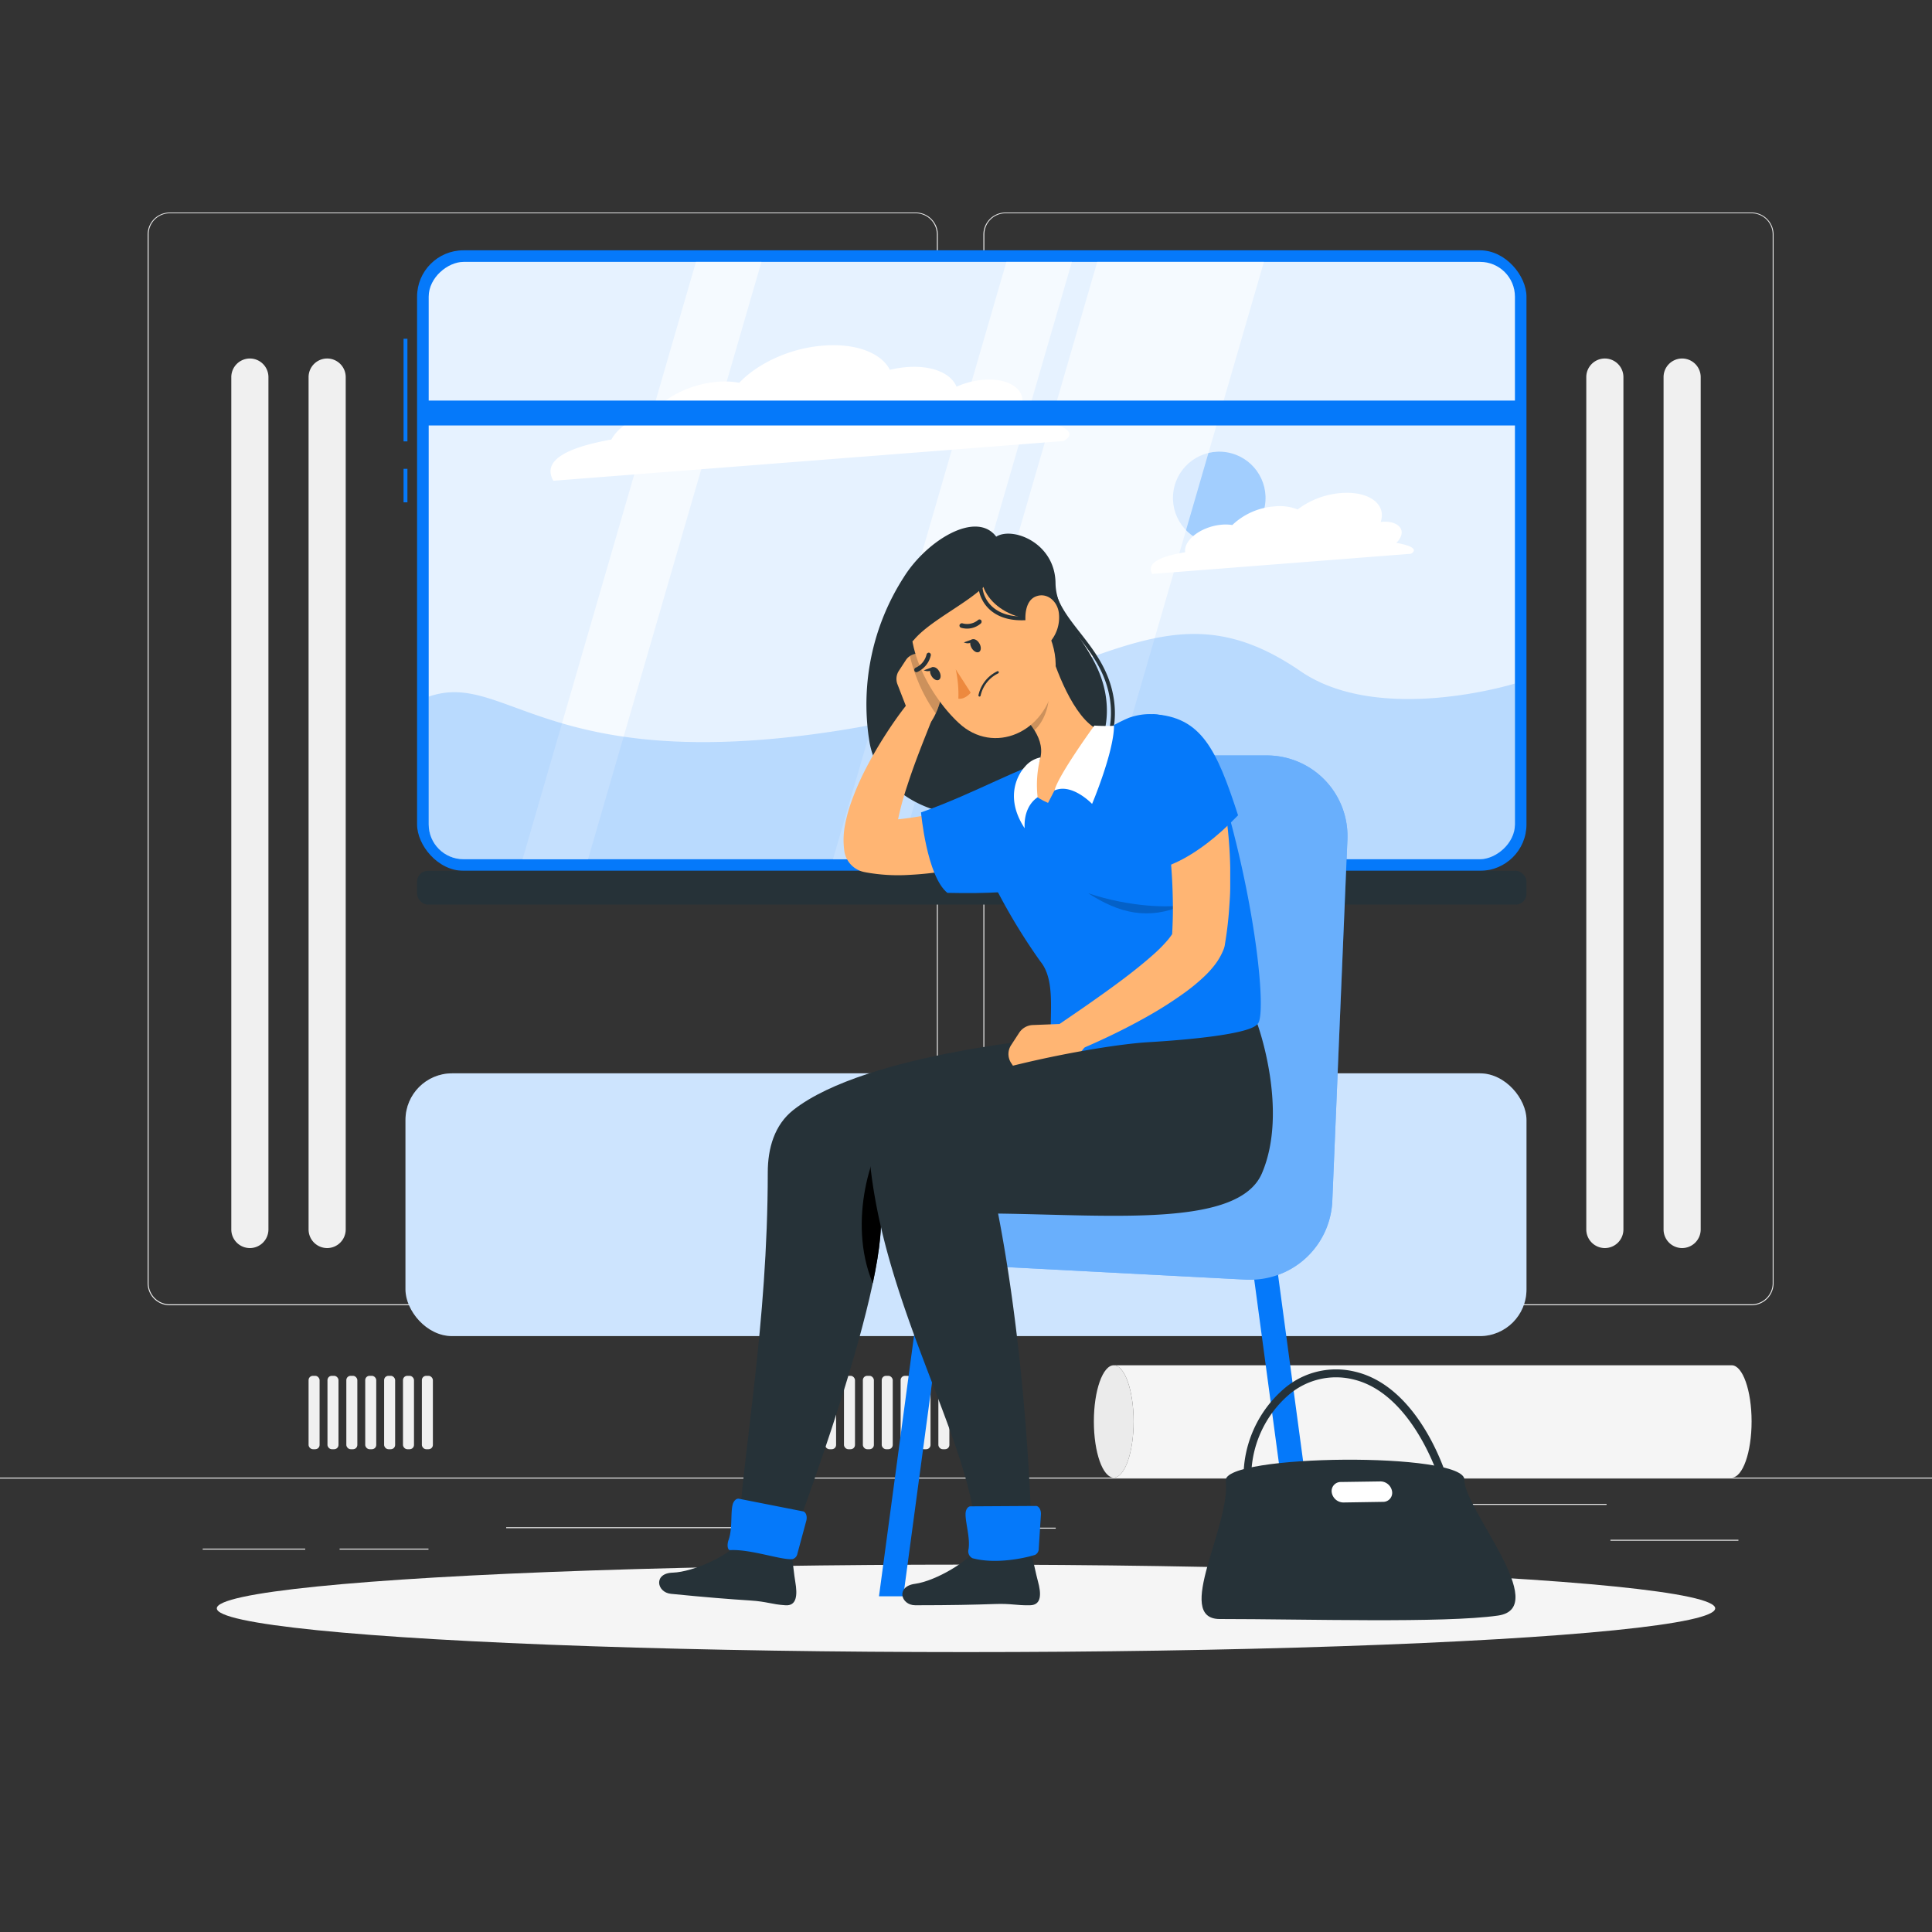 <svg xmlns="http://www.w3.org/2000/svg" viewBox="0 0 500 500"><rect x="0" y="0" width="500" height="500" fill="#333333" stroke="none"/><g id="freepik--background-complete--inject-32"><rect y="382.4" width="500" height="0.25" style="fill:#ebebeb"></rect><rect x="416.78" y="398.49" width="33.12" height="0.25" style="fill:#ebebeb"></rect><rect x="260.33" y="395.36" width="12.89" height="0.25" style="fill:#ebebeb"></rect><rect x="322.53" y="396.42" width="27.14" height="0.25" style="fill:#ebebeb"></rect><rect x="359.67" y="389.21" width="56.11" height="0.25" style="fill:#ebebeb"></rect><rect x="52.46" y="400.78" width="26.53" height="0.25" style="fill:#ebebeb"></rect><rect x="87.89" y="400.78" width="23" height="0.25" style="fill:#ebebeb"></rect><rect x="131" y="395.24" width="60.81" height="0.25" style="fill:#ebebeb"></rect><path d="M237,337.8H43.91a5.71,5.71,0,0,1-5.7-5.71V60.66A5.71,5.71,0,0,1,43.91,55H237a5.71,5.71,0,0,1,5.71,5.71V332.09A5.71,5.71,0,0,1,237,337.8ZM43.91,55.2a5.46,5.46,0,0,0-5.45,5.46V332.09a5.46,5.46,0,0,0,5.45,5.46H237a5.47,5.47,0,0,0,5.46-5.46V60.66A5.47,5.47,0,0,0,237,55.2Z" style="fill:#ebebeb"></path><path d="M453.31,337.8H260.21a5.72,5.72,0,0,1-5.71-5.71V60.66A5.72,5.72,0,0,1,260.21,55h193.1A5.71,5.71,0,0,1,459,60.66V332.09A5.71,5.71,0,0,1,453.31,337.8ZM260.21,55.2a5.47,5.47,0,0,0-5.46,5.46V332.09a5.47,5.47,0,0,0,5.46,5.46h193.1a5.47,5.47,0,0,0,5.46-5.46V60.66a5.47,5.47,0,0,0-5.46-5.46Z" style="fill:#ebebeb"></path><path d="M64.67,323h0a4.82,4.82,0,0,1-4.81-4.81V97.58a4.82,4.82,0,0,1,4.81-4.8h0a4.81,4.81,0,0,1,4.8,4.8V318.19A4.82,4.82,0,0,1,64.67,323Z" style="fill:#f0f0f0"></path><path d="M84.67,323h0a4.82,4.82,0,0,1-4.81-4.81V97.58a4.82,4.82,0,0,1,4.81-4.8h0a4.81,4.81,0,0,1,4.8,4.8V318.19A4.82,4.82,0,0,1,84.67,323Z" style="fill:#f0f0f0"></path><path d="M415.33,323h0a4.82,4.82,0,0,1-4.8-4.81V97.58a4.81,4.81,0,0,1,4.8-4.8h0a4.82,4.82,0,0,1,4.81,4.8V318.19A4.82,4.82,0,0,1,415.33,323Z" style="fill:#f0f0f0"></path><path d="M435.33,323h0a4.82,4.82,0,0,1-4.8-4.81V97.58a4.81,4.81,0,0,1,4.8-4.8h0a4.82,4.82,0,0,1,4.81,4.8V318.19A4.82,4.82,0,0,1,435.33,323Z" style="fill:#f0f0f0"></path><rect x="79.86" y="356.06" width="2.85" height="19" rx="1.12" style="fill:#f0f0f0"></rect><rect x="84.75" y="356.06" width="2.85" height="19" rx="1.12" style="fill:#f0f0f0"></rect><rect x="89.63" y="356.06" width="2.85" height="19" rx="1.12" style="fill:#f0f0f0"></rect><rect x="94.52" y="356.06" width="2.85" height="19" rx="1.12" style="fill:#f0f0f0"></rect><rect x="99.41" y="356.06" width="2.85" height="19" rx="1.12" style="fill:#f0f0f0"></rect><rect x="104.29" y="356.06" width="2.85" height="19" rx="1.12" style="fill:#f0f0f0"></rect><rect x="109.18" y="356.06" width="2.85" height="19" rx="1.12" style="fill:#f0f0f0"></rect><rect x="213.53" y="356.06" width="2.85" height="19" rx="1.12" style="fill:#f0f0f0"></rect><rect x="218.42" y="356.06" width="2.85" height="19" rx="1.12" style="fill:#f0f0f0"></rect><rect x="223.31" y="356.06" width="2.85" height="19" rx="1.12" style="fill:#f0f0f0"></rect><rect x="228.19" y="356.06" width="2.85" height="19" rx="1.12" style="fill:#f0f0f0"></rect><rect x="233.08" y="356.06" width="2.85" height="19" rx="1.12" style="fill:#f0f0f0"></rect><rect x="237.97" y="356.06" width="2.85" height="19" rx="1.12" style="fill:#f0f0f0"></rect><rect x="242.85" y="356.06" width="2.85" height="19" rx="1.12" style="fill:#f0f0f0"></rect><path d="M293.38,367.87c0-8-2.3-14.54-5.14-14.54s-5.15,6.51-5.15,14.54,2.3,14.53,5.15,14.53S293.38,375.89,293.38,367.87Z" style="fill:#ebebeb"></path><path d="M448.16,353.33H288.24c2.84,0,5.14,6.51,5.14,14.54s-2.3,14.53-5.14,14.53H448.16c2.84,0,5.15-6.51,5.15-14.53S451,353.33,448.16,353.33Z" style="fill:#f5f5f5"></path></g><g id="freepik--Shadow--inject-32"><ellipse id="freepik--path--inject-32" cx="250" cy="416.24" rx="193.89" ry="11.32" style="fill:#f5f5f5"></ellipse></g><g id="freepik--Window--inject-32"><rect x="104.44" y="87.67" width="1" height="26.56" style="fill:#0579FA"></rect><rect x="104.44" y="121.33" width="1" height="8.67" style="fill:#0579FA"></rect><rect x="107.94" y="64.78" width="287.11" height="160.58" rx="12" style="fill:#0579FA"></rect><rect x="107.94" y="225.36" width="287.11" height="8.75" rx="2.8" style="fill:#263238"></rect><rect x="174.21" y="4.51" width="154.58" height="281.11" rx="9" transform="translate(396.57 -106.43) rotate(90)" style="fill:#fff"></rect><rect x="174.21" y="4.51" width="154.58" height="281.11" rx="9" transform="translate(396.57 -106.43) rotate(90)" style="fill:#0579FA;opacity:0.1"></rect><path d="M158.24,113.74c1.64-3.14,5.9-5.89,10.74-7,3.3-4.12,9.91-7.4,16.78-7.94a21.26,21.26,0,0,1,5.56.26c4.74-5,13.13-9,21.81-9.62,8.5-.66,14.94,1.94,17.18,6.27A28.3,28.3,0,0,1,234.7,95c6.54-.51,11.44,1.62,12.85,5.08a21.08,21.08,0,0,1,7-1.8c6.64-.51,11.07,2.55,9.88,6.84a7.72,7.72,0,0,1-1.58,2.85c9.5.87,17.22,3.24,12.47,6.16h0L143.21,124.42h0C139.66,118.23,149.66,115.3,158.24,113.74Z" style="fill:#fff"></path><circle cx="315.53" cy="128.87" r="11.98" transform="translate(137.78 419.68) rotate(-80.78)" style="fill:#0579FA;opacity:0.3"></circle><path d="M306.72,142.92a3.33,3.33,0,0,1,.09-1.32c.8-2.87,5-5.48,9.48-5.82a10.74,10.74,0,0,1,2.63.1,17.67,17.67,0,0,1,11-4.83,12.62,12.62,0,0,1,5.91.79,21.38,21.38,0,0,1,11.24-4.24c7-.54,11.6,2.67,10.35,7.17,0,.09-.06.18-.09.27s.21,0,.32,0c3.37-.27,5.62,1.29,5,3.46a4.43,4.43,0,0,1-1.31,2c3.54.58,5.81,1.6,3.84,2.81h0l-67,5.22h0C296.3,145.13,302.22,143.67,306.72,142.92Z" style="fill:#fff"></path><polygon points="282.22 222.36 239.08 222.36 283.96 67.78 327.1 67.78 282.22 222.36" style="fill:#fff;opacity:0.6"></polygon><polygon points="232.52 222.36 215.57 222.36 260.45 67.78 277.4 67.78 232.52 222.36" style="fill:#fff;opacity:0.6"></polygon><polygon points="152.19 222.36 135.24 222.36 180.11 67.78 197.06 67.78 152.19 222.36" style="fill:#fff;opacity:0.6"></polygon><rect x="248.28" y="-35.17" width="6.44" height="284.11" transform="translate(358.39 -144.61) rotate(90)" style="fill:#0579FA"></rect><path d="M392.06,176.9v36.46a9,9,0,0,1-9,9H119.94a9,9,0,0,1-9-9V180.29c20.12-7,30.58,20.83,107,8.64,64.78-10.34,82.57-40,118.61-15.24C357.06,187.78,392.06,176.9,392.06,176.9Z" style="fill:#0579FA;opacity:0.2"></path><rect x="104.94" y="277.78" width="290.11" height="68" rx="12.06" style="fill:#fff"></rect><rect x="104.94" y="277.78" width="290.11" height="68" rx="12.06" style="fill:#0579FA;opacity:0.2"></rect></g><g id="freepik--Character--inject-32"><polygon points="341.95 413.12 335.61 413.12 323.72 324.67 330.05 324.67 341.95 413.12" style="fill:#0579FA"></polygon><polygon points="227.48 413.12 233.77 413.12 246.56 318 240.27 318 227.48 413.12" style="fill:#0579FA"></polygon><path d="M237.91,324.73h0a11.36,11.36,0,0,0,6.32,2.34l78.21,4.1a21.28,21.28,0,0,0,22.36-20.35l3.91-93.56a20.88,20.88,0,0,0-20.86-21.75H303a15.23,15.23,0,0,0-15.23,14.71l-3,87.1-41.93,7.35A11.3,11.3,0,0,0,237.91,324.73Z" style="fill:#0579FA"></path><path d="M237.91,324.73h0a11.36,11.36,0,0,0,6.32,2.34l78.21,4.1a21.28,21.28,0,0,0,22.36-20.35l3.91-93.56a20.88,20.88,0,0,0-20.86-21.75H303a15.23,15.23,0,0,0-15.23,14.71l-3,87.1-41.93,7.35A11.3,11.3,0,0,0,237.91,324.73Z" style="fill:#fff;opacity:0.4"></path><path d="M233.86,149.44a60.79,60.79,0,0,0-9,41.56c2,15.75,20.31,23.13,36.08,19s26.56-14.06,25.44-28.06-13.08-20.61-13.21-31.05-11.13-14.67-15.35-12C252.64,132,239.8,139.86,233.86,149.44Z" style="fill:#263238"></path><path d="M264.41,211.26a.5.5,0,0,1-.16-1c16.35-5.61,24.94-16.57,23-29.31-1.1-7.13-4.9-12-8.57-16.68-3.32-4.24-6.45-8.24-6.89-13.35a.51.51,0,0,1,.46-.54.5.5,0,0,1,.54.46c.41,4.81,3.45,8.7,6.67,12.81,3.58,4.58,7.64,9.76,8.78,17.15,2.06,13.26-6.78,24.63-23.63,30.41Z" style="fill:#263238"></path><path d="M264.75,220.43c-1.7.6-3.2,1.08-4.8,1.55s-3.17.89-4.76,1.31c-3.2.79-6.43,1.51-9.73,2a83.29,83.29,0,0,1-10.16,1.13,46.66,46.66,0,0,1-11.08-.63l-.46-.09a6.51,6.51,0,0,1-5.25-5.48,20.29,20.29,0,0,1,.2-6.81,38.67,38.67,0,0,1,1.43-5.36,68.91,68.91,0,0,1,4-9.26c1.51-2.91,3.13-5.7,4.86-8.4s3.53-5.31,5.56-7.89a3.83,3.83,0,0,1,6.57,3.76l0,.11c-1.09,2.78-2.25,5.65-3.32,8.46s-2.1,5.65-3,8.46a76.67,76.67,0,0,0-2.28,8.22,26.4,26.4,0,0,0-.54,3.73,7.8,7.8,0,0,0,.15,2.46l-5.72-5.57a39.91,39.91,0,0,0,7.74-.29c2.78-.34,5.64-.86,8.52-1.47s5.77-1.31,8.66-2.09l4.34-1.19,4.21-1.22.22-.07a7.66,7.66,0,0,1,4.67,14.59Z" style="fill:#ffb573"></path><path d="M234.43,170.84l-1.8,2.76a3.83,3.83,0,0,0-.37,3.49l2.1,5.41a7.13,7.13,0,0,0,4.92,4.34l1.39.35c3.31-4.37,3.67-11.53,3.67-11.53l.33-2a3.17,3.17,0,0,0-2.56-3.74l-4-.71A3.7,3.7,0,0,0,234.43,170.84Z" style="fill:#ffb573"></path><path d="M242.1,169.89l-4-.71a3.55,3.55,0,0,0-2.62.6,42.9,42.9,0,0,0,6.69,14.88,27.52,27.52,0,0,0,2.18-9l.33-2A3.18,3.18,0,0,0,242.1,169.89Z" style="opacity:0.2"></path><path d="M173.64,412.48c9.32.93,15.19,1.38,20.45,1.72,4.5.29,5.52,1,9.13,1.24,3,.24,3.19-2.66,2.6-6.07-.3-1.71-.67-5.3-1-8.06L191.22,399c-2.29,3.48-11.77,7.82-17.09,8C169.05,407.12,169.92,412.11,173.64,412.48Z" style="fill:#263238"></path><path d="M205.33,287.25c19-14.93,70.08-18.92,70.08-18.92l20.37-3.3s11.06,22.3,4.06,38.63c-6,13.92-42.21,9.6-72.36,8,4.52,16.7-23.22,89.11-23.22,89.11-4.32,1.36-11.1-.81-13.29-2.08,1.39-23.75,7.71-55.73,7.73-95.27C198.7,297.17,200.43,291.1,205.33,287.25Z" style="fill:#263238"></path><path d="M236.24,312.15l-7-17.71c-2.87,1.69-10.27,21.2-3.36,37.68,1.89-8.93,2.73-16.39,1.62-20.49C230.36,311.79,233.29,312,236.24,312.15Z"></path><path d="M189.6,389.43c-.56,2.23,0,6.31-1.08,9.21-.38,1.05-.28,2.57.46,2.53,5.35-.28,13.28,2.64,16.13,2.33a1.77,1.77,0,0,0,1.26-1.43l2.3-8.51c.31-1.16-.12-2.32-.9-2.43l-16.55-3.26C190.56,387.75,189.85,388.42,189.6,389.43Z" style="fill:#0579FA"></path><path d="M272.91,196.31c6.76,25.49,15,35.72-27.73,34.76-5.35-4.34-6.82-20.82-6.82-20.82C252.67,205.2,264.55,198.07,272.91,196.31Z" style="fill:#0579FA"></path><path d="M258.44,231.24a153.33,153.33,0,0,0,10.8,17.57c4.86,5.89,1.39,17.38,3.36,24.31,11.56,3.36,50.84-1.95,52.82-8.09,2.55-1.83-.35-32.74-10.45-64.5-4.11-12.94-13.55-18-22.77-14.78a38.29,38.29,0,0,0-5.62,2.93c-7.42,4.12-13.47,7.56-19.51,12.11-2,1.51-4,3.14-6,4.73C254.18,211.29,254,223.52,258.44,231.24Z" style="fill:#0579FA"></path><path d="M281.62,231.17c10.88,3.67,21.44,3.78,24.89,3C297.12,238.26,289.65,236.34,281.62,231.17Z" style="opacity:0.2"></path><path d="M271.57,167.55c2.2,7.33,7.26,20.13,13.94,21.79,0,0-6.5,2.8-14.28,18.45-6.92-3-5.24-6.34-5.24-6.34,6.09-6.09,3.07-11.41-.81-15.76Z" style="fill:#ffb573"></path><path d="M272.91,204.57c4.52-2,9.72,3.48,9.72,3.48s5.61-13.27,5.68-20.21a48.59,48.59,0,0,1-5.09-.06S273.84,200.66,272.91,204.57Z" style="fill:#fff"></path><path d="M268.54,206.35s-3.68,2-3.36,8c-6.24-9.5,0-15.84,0-15.84a7,7,0,0,1,4.09-2.49A28.17,28.17,0,0,0,268.54,206.35Z" style="fill:#fff"></path><path d="M269,175l-3.79,10.73a23.25,23.25,0,0,1,2.5,3.25c2.46-2.07,4.53-7.42,3.29-10.52A11.28,11.28,0,0,0,269,175Z" style="opacity:0.2"></path><path d="M265.36,152.9c6.1,10.49,8.9,14.79,7.5,23.58-2.12,13.21-15.75,19-24.72,10.64-8.08-7.49-16.71-23.39-10-34.42C244.78,141.84,259.25,142.4,265.36,152.9Z" style="fill:#ffb573"></path><path d="M255.85,142.6c7.84,8.5-12.7,15.1-19.33,23a2.13,2.13,0,0,1-3.75-1.32C232.43,153.81,242,140.91,255.85,142.6Z" style="fill:#263238"></path><path d="M255.39,143.58c-4.39,7.08,1.15,16.4,13.88,17C272.75,147.48,261.7,139.75,255.39,143.58Z" style="fill:#263238"></path><path d="M264.36,160.53c-6.73,0-9.34-3.63-10.2-5.38a8,8,0,0,1,1.35-9.35l.69.73a7.16,7.16,0,0,0-1.15,8.18c.9,1.82,3.93,5.91,12.61,4.55l.16,1A22.09,22.09,0,0,1,264.36,160.53Z" style="fill:#263238"></path><path d="M253.4,166.41c.55.86.58,1.87.06,2.26s-1.39,0-1.94-.86-.58-1.87-.06-2.25S252.85,165.55,253.4,166.41Z" style="fill:#263238"></path><path d="M243,173.63c.55.86.58,1.87.06,2.26s-1.39,0-1.94-.86-.58-1.87-.06-2.25S242.49,172.77,243,173.63Z" style="fill:#263238"></path><path d="M241.36,172.65l-2.29.83S241.08,174.36,241.36,172.65Z" style="fill:#263238"></path><path d="M247.34,173.22a30,30,0,0,1,.68,7.59c1.73.28,3.21-1.54,3.21-1.54Z" style="fill:#ed893e"></path><path d="M256.66,174.59a9.48,9.48,0,0,1,1.44-.87.26.26,0,0,1,.37.15.31.31,0,0,1-.15.4,8.43,8.43,0,0,0-4.54,5.76.28.28,0,1,1-.56-.09A8.89,8.89,0,0,1,256.66,174.59Z" style="fill:#263238"></path><path d="M274.05,158.81a9.69,9.69,0,0,1-2.14,7.13c-2.14,2.51-5.08.72-6.05-2.53-.87-2.92-.81-7.75,2.1-9S273.74,155.55,274.05,158.81Z" style="fill:#ffb573"></path><path d="M248.64,161.39a.51.51,0,0,1,.45-.07,4.4,4.4,0,0,0,4-.83.55.55,0,0,1,.81,0,.65.65,0,0,1-.06.86,5.43,5.43,0,0,1-5.11,1.11.6.6,0,0,1-.39-.75A.63.63,0,0,1,248.64,161.39Z" style="fill:#263238"></path><path d="M240.07,169a.54.54,0,0,1,.43-.07.59.59,0,0,1,.38.74,6.24,6.24,0,0,1-3.52,4.26.55.55,0,0,1-.72-.38.63.63,0,0,1,.39-.77,5,5,0,0,0,2.76-3.4A.59.59,0,0,1,240.07,169Z" style="fill:#263238"></path><path d="M251.72,165.43l-2.29.83S251.45,167.14,251.72,165.43Z" style="fill:#263238"></path><path d="M261.7,270.44l2.06-3.16a4.41,4.41,0,0,1,3.5-2l6.63-.26a8.18,8.18,0,0,1,6.81,3.18l1,1.3c-3.07,5.47-10.42,9.12-10.42,9.12l-2,1.27a3.65,3.65,0,0,1-5.1-1L261.62,275A4.2,4.2,0,0,1,261.7,270.44Z" style="fill:#ffb573"></path><path d="M316.29,205c.2,1,.34,1.71.49,2.55s.27,1.62.39,2.42c.25,1.62.43,3.23.61,4.84.33,3.23.54,6.47.6,9.72,0,1.63,0,3.26,0,4.89s-.1,3.27-.22,4.91a94.08,94.08,0,0,1-1.12,9.84l-.06.42a5.35,5.35,0,0,1-.27,1,16.48,16.48,0,0,1-2.4,4.21,25.55,25.55,0,0,1-2.5,2.77,49.89,49.89,0,0,1-5,4.17,101.43,101.43,0,0,1-10.11,6.45c-3.42,1.92-6.87,3.69-10.37,5.34s-7,3.19-10.67,4.58a3.82,3.82,0,0,1-3.51-6.72l.06,0c3-2.09,6.17-4.21,9.21-6.34s6.07-4.28,9-6.48,5.75-4.46,8.31-6.75a37.79,37.79,0,0,0,3.4-3.45,16.16,16.16,0,0,0,1.17-1.55c.3-.45.4-.82.34-.74l-.33,1.43c.16-2.85.27-5.7.23-8.59s-.14-5.78-.35-8.69-.45-5.81-.8-8.71c-.16-1.45-.36-2.9-.54-4.33l-.31-2.14-.3-2-.05-.31a7.66,7.66,0,0,1,15.08-2.7Z" style="fill:#ffb573"></path><path d="M298.34,184.83c12.59.62,16.55,9.18,22.07,26.17-11.63,12.11-19.85,13.56-19.85,13.56S290.74,195.33,298.34,184.83Z" style="fill:#0579FA"></path><path d="M236.87,415.44c9.37,0,15.25-.14,20.51-.32,4.51-.16,5.59.4,9.21.32,3-.06,2.92-3,2-6.3-.46-1.67-1.18-5.21-1.83-7.91l-13.73-1c-1.93,3.69-10.93,8.95-16.21,9.66C231.76,410.56,233.13,415.44,236.87,415.44Z" style="fill:#263238"></path><path d="M232.07,287.25c12.26-9.25,51.48-16.72,65.1-17.53s26.55-2.39,28.25-4.69c0,0,8.16,22.3,1.16,38.63-6,13.92-38.08,10.82-68.27,10.41,8.15,42.06,8.77,86.41,8.77,86.41-4.32,1.35-12.28,2.24-14.47,1,1.4-23.75-22.28-58.82-27.16-98.05A17.45,17.45,0,0,1,232.07,287.25Z" style="fill:#263238"></path><path d="M249.89,391.68c-.1,2.3,1.23,6.2.77,9.25a2,2,0,0,0,1,2.33c6,1.62,13.49,0,16.22-.86a1.77,1.77,0,0,0,.95-1.66l.56-8.79c.08-1.21-.57-2.26-1.35-2.21l-16.88.1C250.5,389.84,249.93,390.65,249.89,391.68Z" style="fill:#0579FA"></path></g><g id="freepik--Bag--inject-32"><path d="M315.67,419c22.05,0,58,1.11,72-.89S378.78,390.33,379,383s-62.57-6.68-61.78.22C318.56,394.78,303.67,419,315.67,419Z" style="fill:#263238"></path><path d="M372.54,383c-.06-.22-6.86-22.32-22.27-26a18.77,18.77,0,0,0-16.6,3.86,28.09,28.09,0,0,0-9.84,21.81l-2,.05a30.15,30.15,0,0,1,10.59-23.42A20.63,20.63,0,0,1,350.73,355c16.54,3.92,23.44,26.39,23.73,27.35Z" style="fill:#263238"></path><path d="M357.93,388.68l-10.28.16a3.09,3.09,0,0,1-3-2.61h0a2.34,2.34,0,0,1,2.34-2.69l10.28-.15a3.07,3.07,0,0,1,3,2.6h0A2.33,2.33,0,0,1,357.93,388.68Z" style="fill:#fff"></path></g></svg>